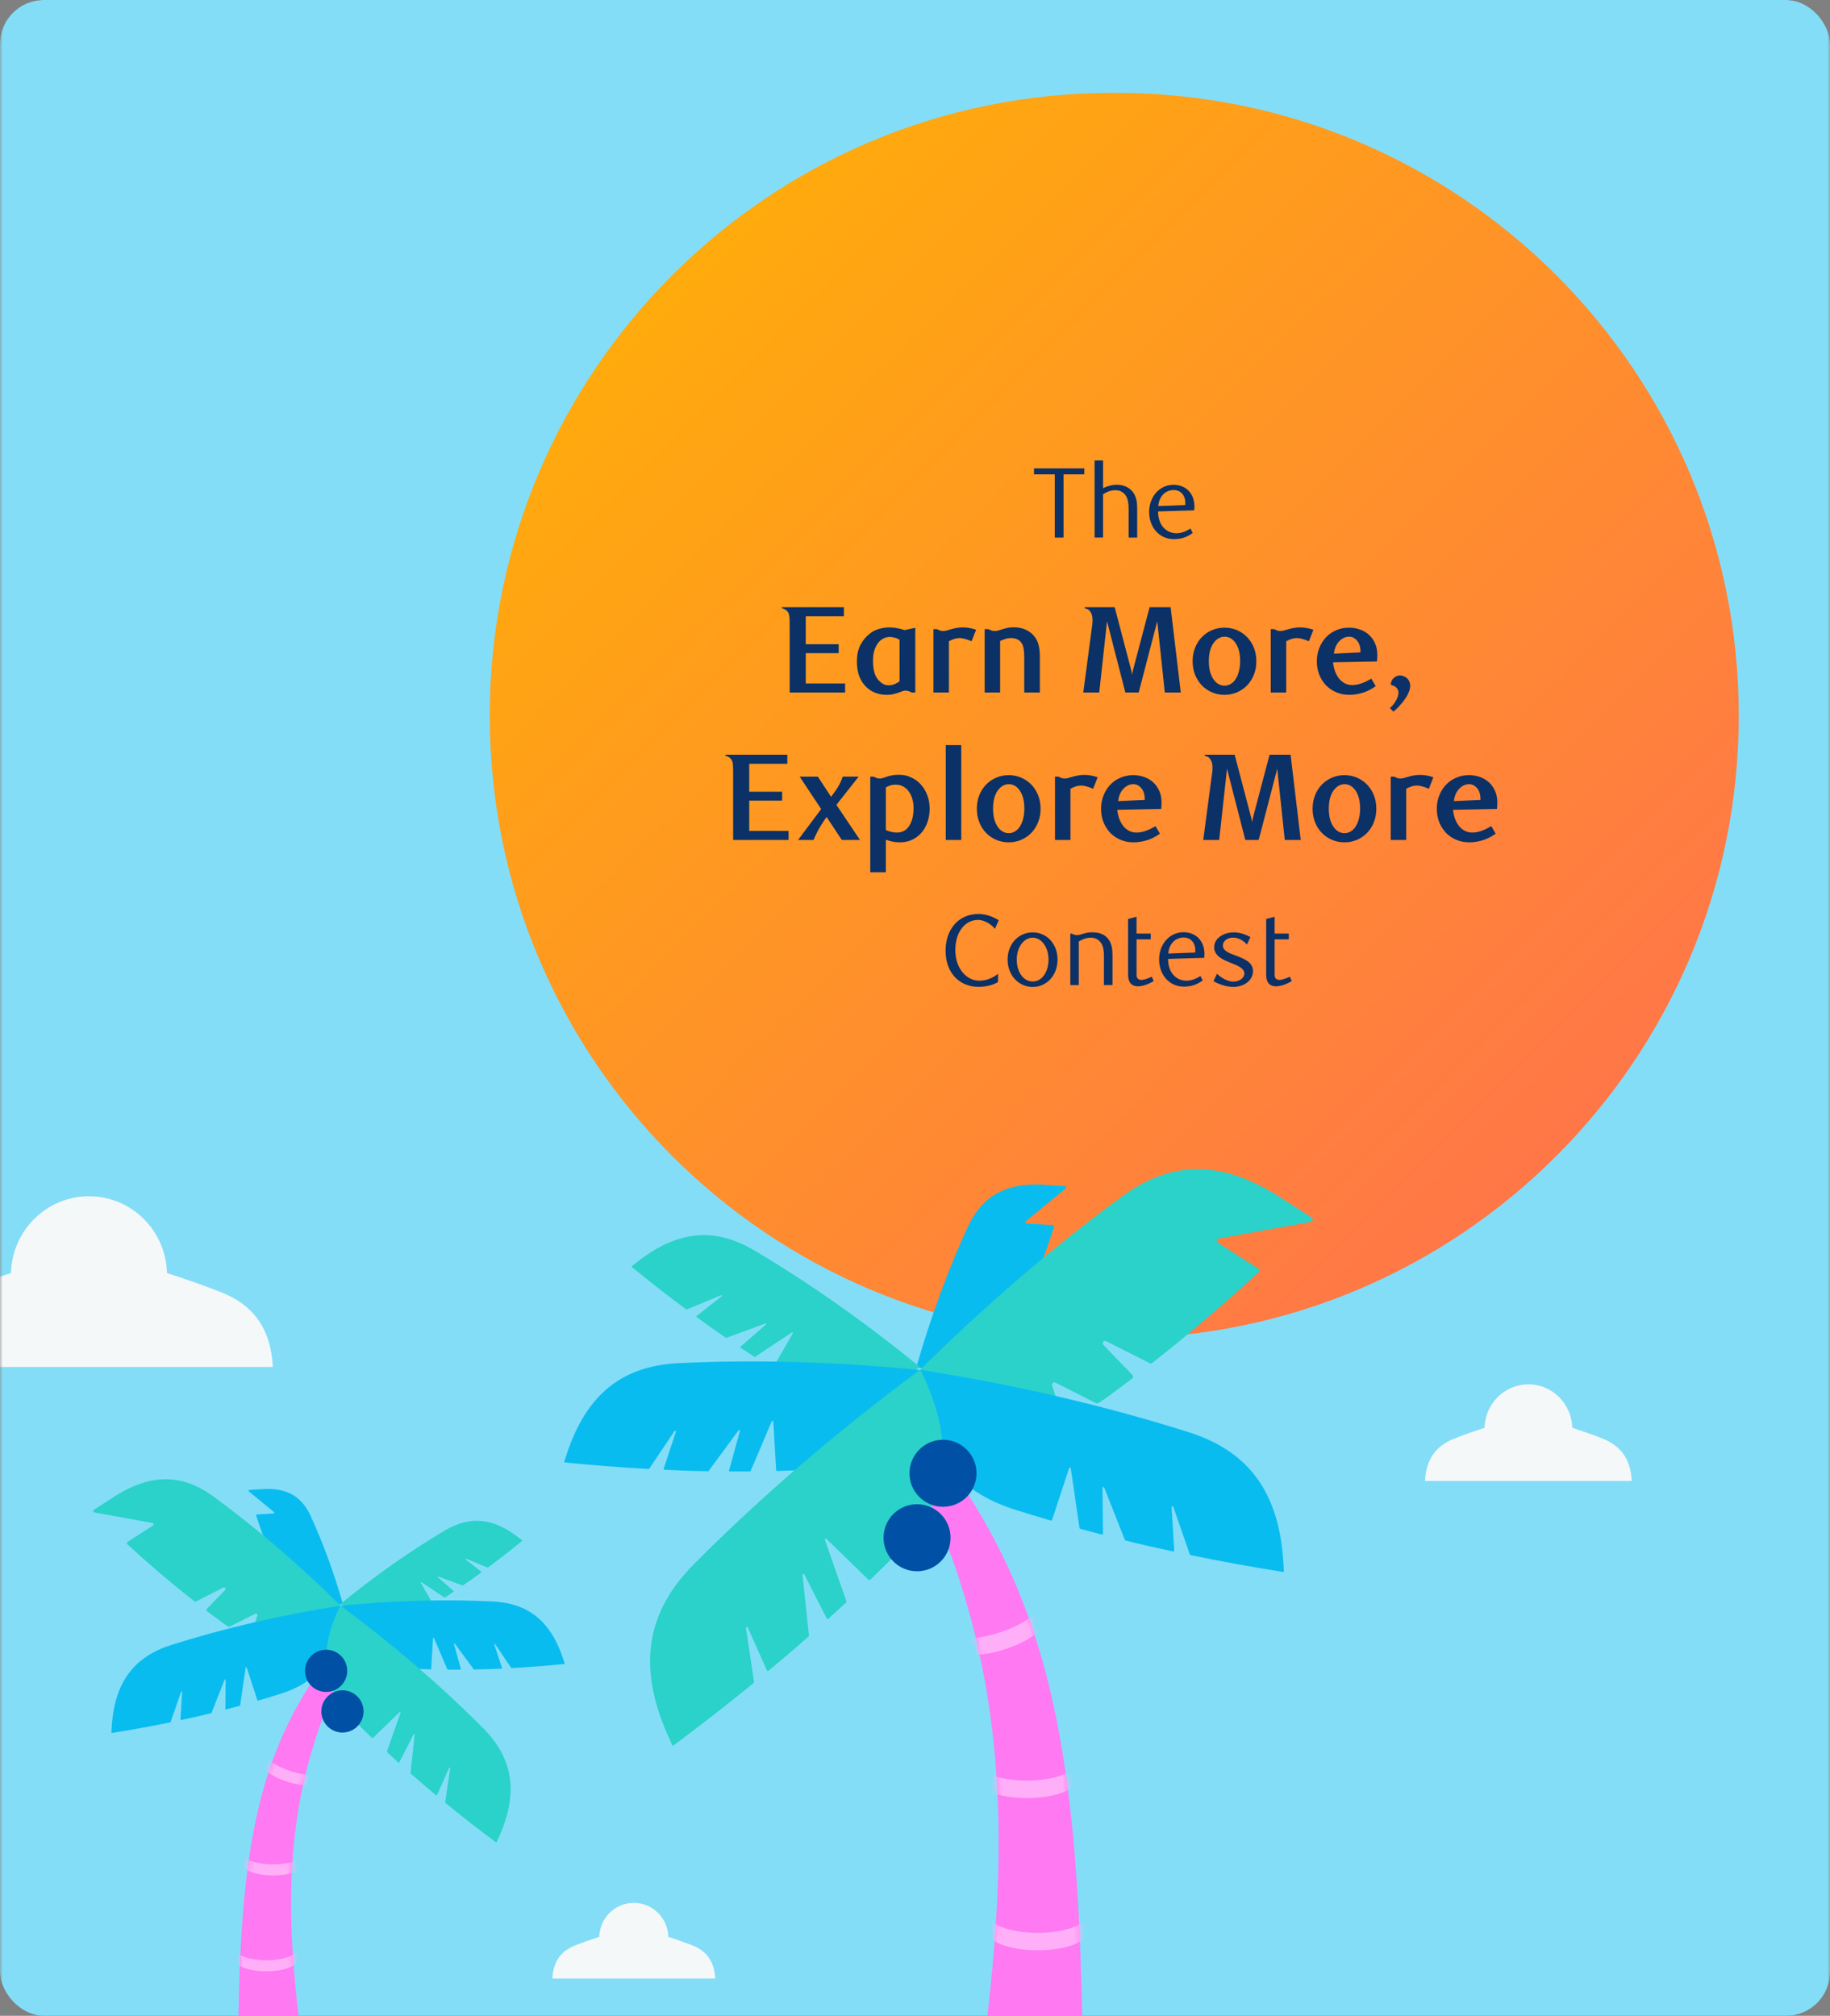 <svg width="335" height="369" viewBox="0 0 335 369" fill="none" xmlns="http://www.w3.org/2000/svg">
<rect x="0" y="0" width="335" height="369" fill="#808080" stroke="none"/>
<g clip-path="url(#clip0_4072_3633)">
<mask id="mask0_4072_3633" style="mask-type:luminance" maskUnits="userSpaceOnUse" x="0" y="-162" width="335" height="535">
<path d="M335 -161.179H0V372.522H335V-161.179Z" fill="white"/>
</mask>
<g mask="url(#mask0_4072_3633)">
<path d="M335 -161.179H0V372.522H335V-161.179Z" fill="#84DDF7"/>
<path d="M204.297 17H203.653C140.692 17 89.653 68.04 89.653 131C89.653 193.96 140.692 245 203.653 245H204.297C267.257 245 318.297 193.96 318.297 131C318.297 68.04 267.257 17 204.297 17Z" fill="url(#paint0_linear_4072_3633)"/>
<path d="M154.705 126.763H144.559V114.284C144.559 113.77 144.544 113.318 144.514 112.925C144.484 112.517 144.363 112.185 144.152 111.928C144.031 111.777 143.872 111.649 143.676 111.543C143.495 111.438 143.321 111.377 143.155 111.362V111.158H154.479V112.812H147.503V117.93H153.528V119.561H147.503V125.109H154.705V126.763ZM167.551 126.763H166.894C166.683 126.642 166.487 126.559 166.305 126.514C166.139 126.453 165.958 126.423 165.762 126.423C165.596 126.423 165.422 126.453 165.241 126.514C165.075 126.574 164.886 126.642 164.675 126.717C164.373 126.838 164.033 126.944 163.656 127.034C163.278 127.14 162.855 127.193 162.387 127.193C161.3 127.193 160.342 126.951 159.511 126.468C158.696 125.97 158.069 125.313 157.631 124.498C157.36 124.015 157.163 123.486 157.043 122.913C156.922 122.324 156.861 121.727 156.861 121.123C156.861 119.9 157.08 118.874 157.518 118.043C157.956 117.213 158.537 116.518 159.262 115.96C159.76 115.567 160.319 115.288 160.938 115.122C161.557 114.941 162.184 114.85 162.818 114.85C163.331 114.85 163.837 114.903 164.335 115.009C164.848 115.114 165.264 115.227 165.581 115.348L167.551 114.918V126.763ZM164.675 117.115C164.403 116.934 164.101 116.805 163.769 116.73C163.452 116.639 163.157 116.594 162.886 116.594C162.493 116.594 162.108 116.684 161.731 116.866C161.368 117.047 161.044 117.319 160.757 117.681C160.47 118.043 160.236 118.504 160.055 119.062C159.889 119.606 159.806 120.248 159.806 120.988C159.806 121.878 159.911 122.648 160.123 123.298C160.349 123.932 160.681 124.43 161.119 124.792C161.315 124.989 161.542 125.147 161.799 125.268C162.07 125.389 162.372 125.449 162.704 125.449C163.082 125.449 163.459 125.366 163.837 125.2C164.229 125.034 164.509 124.868 164.675 124.702V117.115ZM177.851 117.387C177.413 117.19 177.013 117.047 176.651 116.956C176.304 116.851 175.979 116.798 175.677 116.798C175.36 116.798 175.05 116.843 174.748 116.934C174.446 117.024 174.099 117.175 173.707 117.387V126.763H170.876V115.167H171.532C171.744 115.288 171.94 115.378 172.121 115.439C172.302 115.484 172.476 115.507 172.642 115.507C172.838 115.507 173.027 115.484 173.208 115.439C173.39 115.394 173.601 115.333 173.843 115.258C174.235 115.137 174.628 115.039 175.02 114.963C175.413 114.888 175.82 114.85 176.243 114.85C176.59 114.85 176.96 114.88 177.353 114.941C177.761 115.001 178.206 115.114 178.689 115.28L177.851 117.387ZM187.5 126.763V120.263C187.5 119.689 187.463 119.198 187.387 118.791C187.327 118.368 187.214 118.028 187.048 117.772C186.836 117.424 186.557 117.175 186.21 117.024C185.877 116.873 185.515 116.798 185.122 116.798C184.715 116.798 184.337 116.858 183.99 116.979C183.643 117.1 183.341 117.22 183.084 117.341V126.763H180.253V115.167H180.91C181.167 115.288 181.378 115.378 181.544 115.439C181.71 115.484 181.869 115.507 182.02 115.507C182.231 115.507 182.427 115.492 182.609 115.462C182.79 115.416 182.986 115.356 183.197 115.28C183.499 115.175 183.832 115.076 184.194 114.986C184.556 114.88 185.024 114.827 185.598 114.827C186.474 114.827 187.251 115.001 187.931 115.348C188.625 115.696 189.176 116.186 189.584 116.82C189.871 117.258 190.067 117.749 190.173 118.292C190.294 118.836 190.354 119.425 190.354 120.059V126.763H187.5ZM216.151 126.763H213.229L211.848 113.718L208.451 126.763H206.005L202.653 113.718L201.226 126.763H198.305L199.958 114.284C200.018 113.77 200.018 113.318 199.958 112.925C199.898 112.517 199.762 112.185 199.55 111.928C199.475 111.777 199.339 111.649 199.143 111.543C198.961 111.438 198.773 111.377 198.576 111.362V111.158H204.057L207.069 122.641C207.115 122.792 207.152 122.95 207.183 123.116C207.228 123.283 207.25 123.426 207.25 123.547C207.266 123.426 207.288 123.29 207.318 123.139C207.349 122.973 207.379 122.814 207.409 122.663L210.444 111.158H214.294L216.151 126.763ZM229.986 121.033C229.986 121.939 229.835 122.769 229.533 123.524C229.231 124.279 228.815 124.928 228.287 125.472C227.759 126.015 227.14 126.438 226.43 126.74C225.72 127.042 224.965 127.193 224.165 127.193C223.35 127.193 222.587 127.042 221.878 126.74C221.168 126.438 220.549 126.015 220.021 125.472C219.492 124.928 219.077 124.279 218.775 123.524C218.473 122.769 218.322 121.939 218.322 121.033C218.322 120.142 218.473 119.319 218.775 118.564C219.077 117.809 219.492 117.16 220.021 116.617C220.549 116.073 221.168 115.65 221.878 115.348C222.587 115.046 223.35 114.895 224.165 114.895C224.965 114.895 225.72 115.046 226.43 115.348C227.14 115.65 227.759 116.073 228.287 116.617C228.815 117.16 229.231 117.809 229.533 118.564C229.835 119.319 229.986 120.142 229.986 121.033ZM227.019 121.033C227.019 119.644 226.747 118.549 226.203 117.749C225.675 116.949 224.996 116.549 224.165 116.549C223.757 116.549 223.38 116.654 223.033 116.866C222.685 117.077 222.376 117.379 222.104 117.772C221.848 118.149 221.644 118.617 221.493 119.176C221.357 119.719 221.289 120.338 221.289 121.033C221.289 121.712 221.357 122.331 221.493 122.89C221.644 123.433 221.848 123.902 222.104 124.294C222.361 124.687 222.663 124.989 223.01 125.2C223.372 125.411 223.757 125.517 224.165 125.517C224.573 125.517 224.95 125.411 225.298 125.2C225.66 124.989 225.962 124.687 226.203 124.294C226.46 123.902 226.656 123.433 226.792 122.89C226.943 122.331 227.019 121.712 227.019 121.033ZM239.601 117.387C239.164 117.19 238.763 117.047 238.401 116.956C238.054 116.851 237.729 116.798 237.427 116.798C237.11 116.798 236.801 116.843 236.499 116.934C236.197 117.024 235.849 117.175 235.457 117.387V126.763H232.626V115.167H233.283C233.494 115.288 233.69 115.378 233.872 115.439C234.053 115.484 234.226 115.507 234.392 115.507C234.589 115.507 234.778 115.484 234.959 115.439C235.14 115.394 235.351 115.333 235.593 115.258C235.985 115.137 236.378 115.039 236.77 114.963C237.163 114.888 237.571 114.85 237.993 114.85C238.341 114.85 238.711 114.88 239.103 114.941C239.511 115.001 239.956 115.114 240.439 115.28L239.601 117.387ZM251.84 125.608C250.949 126.227 250.111 126.642 249.326 126.853C248.541 127.08 247.763 127.193 246.993 127.193C246.132 127.193 245.332 127.034 244.592 126.717C243.868 126.4 243.241 125.97 242.713 125.426C242.199 124.868 241.792 124.219 241.49 123.479C241.203 122.724 241.059 121.916 241.059 121.055C241.059 120.18 241.21 119.364 241.512 118.61C241.814 117.855 242.222 117.205 242.735 116.662C243.264 116.103 243.883 115.673 244.592 115.371C245.317 115.054 246.102 114.895 246.948 114.895C247.627 114.895 248.276 115.001 248.895 115.212C249.529 115.424 250.081 115.741 250.549 116.164C251.032 116.586 251.417 117.115 251.704 117.749C251.991 118.368 252.134 119.093 252.134 119.923C252.134 120.044 252.126 120.218 252.111 120.444C252.111 120.655 252.096 120.867 252.066 121.078L244.026 121.237C244.086 121.856 244.215 122.422 244.411 122.935C244.607 123.433 244.856 123.871 245.158 124.249C245.46 124.611 245.815 124.898 246.223 125.109C246.631 125.306 247.068 125.404 247.536 125.404C248.08 125.404 248.631 125.306 249.19 125.109C249.763 124.913 250.375 124.619 251.024 124.226L251.84 125.608ZM249.054 119.425C249.069 118.489 248.865 117.779 248.442 117.296C248.035 116.798 247.552 116.549 246.993 116.549C246.298 116.549 245.687 116.828 245.158 117.387C244.63 117.93 244.305 118.685 244.185 119.651L249.054 119.425ZM254.443 129.616C254.911 129.209 255.289 128.733 255.576 128.189C255.862 127.661 256.006 127.201 256.006 126.808C256.006 126.461 255.893 126.166 255.666 125.925C255.44 125.668 255.115 125.494 254.692 125.404L254.602 125.177C254.662 124.709 254.858 124.339 255.19 124.068C255.523 123.781 255.9 123.637 256.323 123.637C256.519 123.637 256.723 123.683 256.934 123.773C257.161 123.849 257.365 123.969 257.546 124.136C257.727 124.287 257.87 124.483 257.976 124.724C258.097 124.966 258.157 125.238 258.157 125.54C258.157 125.932 258.059 126.34 257.863 126.763C257.682 127.201 257.44 127.623 257.138 128.031C256.851 128.454 256.527 128.854 256.164 129.231C255.802 129.624 255.44 129.971 255.077 130.273L254.443 129.616ZM144.355 153.763H134.209V141.284C134.209 140.77 134.193 140.318 134.163 139.925C134.133 139.517 134.012 139.185 133.801 138.928C133.68 138.777 133.522 138.649 133.325 138.543C133.144 138.438 132.97 138.377 132.804 138.362V138.158H144.128V139.812H137.153V144.93H143.177V146.561H137.153V152.109H144.355V153.763ZM153.111 147.331L157.437 153.763H154.108L151.322 149.55C151.035 149.943 150.763 150.343 150.507 150.751C150.25 151.143 150.016 151.528 149.804 151.906C149.608 152.283 149.435 152.63 149.284 152.947C149.133 153.264 149.012 153.536 148.921 153.763H146.09L150.325 148.101L146.385 142.167H149.714L152.137 145.859C152.756 145.058 153.224 144.379 153.541 143.82C153.858 143.247 154.1 142.696 154.266 142.167H157.188L153.111 147.331ZM162.164 151.951C162.859 152.253 163.546 152.404 164.225 152.404C165.161 152.404 165.894 152.004 166.422 151.204C166.966 150.403 167.237 149.294 167.237 147.874C167.237 147.316 167.162 146.78 167.011 146.266C166.875 145.753 166.664 145.3 166.377 144.907C166.105 144.515 165.765 144.205 165.358 143.979C164.965 143.752 164.512 143.639 163.999 143.639C163.561 143.639 163.199 143.692 162.912 143.798C162.625 143.903 162.376 144.017 162.164 144.137V151.951ZM159.945 142.167C160.171 142.288 160.375 142.378 160.556 142.439C160.737 142.484 160.934 142.507 161.145 142.507C161.311 142.507 161.477 142.477 161.643 142.416C161.825 142.356 162.021 142.288 162.232 142.212C162.534 142.092 162.881 142.001 163.274 141.941C163.667 141.865 164.104 141.827 164.588 141.827C165.403 141.827 166.15 141.993 166.83 142.326C167.524 142.643 168.121 143.088 168.619 143.662C169.117 144.22 169.502 144.877 169.774 145.632C170.046 146.372 170.182 147.165 170.182 148.01C170.182 148.795 170.068 149.558 169.842 150.298C169.615 151.037 169.268 151.702 168.8 152.291C168.347 152.864 167.773 153.325 167.079 153.672C166.399 154.019 165.607 154.193 164.701 154.193C164.187 154.193 163.742 154.148 163.365 154.057C162.987 153.982 162.587 153.868 162.164 153.717V159.674H159.311V142.167H159.945ZM175.967 153.763H173.136V136.392H175.967V153.763ZM190.485 148.033C190.485 148.939 190.334 149.769 190.032 150.524C189.73 151.279 189.315 151.928 188.786 152.472C188.258 153.015 187.639 153.438 186.929 153.74C186.22 154.042 185.465 154.193 184.664 154.193C183.849 154.193 183.087 154.042 182.377 153.74C181.667 153.438 181.048 153.015 180.52 152.472C179.991 151.928 179.576 151.279 179.274 150.524C178.972 149.769 178.821 148.939 178.821 148.033C178.821 147.142 178.972 146.319 179.274 145.564C179.576 144.809 179.991 144.16 180.52 143.617C181.048 143.073 181.667 142.65 182.377 142.348C183.087 142.046 183.849 141.895 184.664 141.895C185.465 141.895 186.22 142.046 186.929 142.348C187.639 142.65 188.258 143.073 188.786 143.617C189.315 144.16 189.73 144.809 190.032 145.564C190.334 146.319 190.485 147.142 190.485 148.033ZM187.518 148.033C187.518 146.644 187.246 145.549 186.703 144.749C186.174 143.949 185.495 143.549 184.664 143.549C184.257 143.549 183.879 143.654 183.532 143.866C183.185 144.077 182.875 144.379 182.603 144.772C182.347 145.149 182.143 145.617 181.992 146.176C181.856 146.719 181.788 147.338 181.788 148.033C181.788 148.712 181.856 149.331 181.992 149.89C182.143 150.433 182.347 150.902 182.603 151.294C182.86 151.687 183.162 151.989 183.509 152.2C183.872 152.411 184.257 152.517 184.664 152.517C185.072 152.517 185.45 152.411 185.797 152.2C186.159 151.989 186.461 151.687 186.703 151.294C186.959 150.902 187.156 150.433 187.292 149.89C187.443 149.331 187.518 148.712 187.518 148.033ZM200.101 144.387C199.663 144.19 199.263 144.047 198.9 143.956C198.553 143.851 198.229 143.798 197.927 143.798C197.609 143.798 197.3 143.843 196.998 143.934C196.696 144.024 196.349 144.175 195.956 144.387V153.763H193.125V142.167H193.782C193.993 142.288 194.19 142.378 194.371 142.439C194.552 142.484 194.726 142.507 194.892 142.507C195.088 142.507 195.277 142.484 195.458 142.439C195.639 142.394 195.851 142.333 196.092 142.258C196.485 142.137 196.877 142.039 197.27 141.963C197.662 141.888 198.07 141.85 198.493 141.85C198.84 141.85 199.21 141.88 199.602 141.941C200.01 142.001 200.456 142.114 200.939 142.28L200.101 144.387ZM212.339 152.608C211.448 153.227 210.61 153.642 209.825 153.853C209.04 154.08 208.262 154.193 207.492 154.193C206.632 154.193 205.831 154.034 205.092 153.717C204.367 153.4 203.74 152.97 203.212 152.426C202.698 151.868 202.291 151.219 201.989 150.479C201.702 149.724 201.558 148.916 201.558 148.055C201.558 147.18 201.709 146.364 202.011 145.61C202.313 144.855 202.721 144.205 203.234 143.662C203.763 143.103 204.382 142.673 205.092 142.371C205.816 142.054 206.601 141.895 207.447 141.895C208.126 141.895 208.776 142.001 209.395 142.212C210.029 142.424 210.58 142.741 211.048 143.164C211.531 143.586 211.916 144.115 212.203 144.749C212.49 145.368 212.633 146.093 212.633 146.923C212.633 147.044 212.626 147.218 212.611 147.444C212.611 147.655 212.595 147.867 212.565 148.078L204.525 148.237C204.586 148.856 204.714 149.422 204.91 149.935C205.107 150.433 205.356 150.871 205.658 151.249C205.96 151.611 206.315 151.898 206.722 152.109C207.13 152.306 207.568 152.404 208.036 152.404C208.579 152.404 209.13 152.306 209.689 152.109C210.263 151.913 210.874 151.619 211.523 151.226L212.339 152.608ZM209.553 146.425C209.568 145.489 209.364 144.779 208.942 144.296C208.534 143.798 208.051 143.549 207.492 143.549C206.798 143.549 206.186 143.828 205.658 144.387C205.129 144.93 204.805 145.685 204.684 146.651L209.553 146.425ZM238.113 153.763H235.192L233.81 140.718L230.413 153.763H227.967L224.615 140.718L223.188 153.763H220.267L221.92 141.284C221.98 140.77 221.98 140.318 221.92 139.925C221.86 139.517 221.724 139.185 221.512 138.928C221.437 138.777 221.301 138.649 221.105 138.543C220.923 138.438 220.735 138.377 220.538 138.362V138.158H226.019L229.031 149.641C229.077 149.792 229.114 149.95 229.145 150.116C229.19 150.283 229.213 150.426 229.213 150.547C229.228 150.426 229.25 150.29 229.28 150.139C229.311 149.973 229.341 149.814 229.371 149.663L232.406 138.158H236.256L238.113 153.763ZM251.948 148.033C251.948 148.939 251.797 149.769 251.495 150.524C251.193 151.279 250.778 151.928 250.249 152.472C249.721 153.015 249.102 153.438 248.392 153.74C247.682 154.042 246.927 154.193 246.127 154.193C245.312 154.193 244.549 154.042 243.84 153.74C243.13 153.438 242.511 153.015 241.983 152.472C241.454 151.928 241.039 151.279 240.737 150.524C240.435 149.769 240.284 148.939 240.284 148.033C240.284 147.142 240.435 146.319 240.737 145.564C241.039 144.809 241.454 144.16 241.983 143.617C242.511 143.073 243.13 142.65 243.84 142.348C244.549 142.046 245.312 141.895 246.127 141.895C246.927 141.895 247.682 142.046 248.392 142.348C249.102 142.65 249.721 143.073 250.249 143.617C250.778 144.16 251.193 144.809 251.495 145.564C251.797 146.319 251.948 147.142 251.948 148.033ZM248.981 148.033C248.981 146.644 248.709 145.549 248.165 144.749C247.637 143.949 246.958 143.549 246.127 143.549C245.72 143.549 245.342 143.654 244.995 143.866C244.648 144.077 244.338 144.379 244.066 144.772C243.81 145.149 243.606 145.617 243.455 146.176C243.319 146.719 243.251 147.338 243.251 148.033C243.251 148.712 243.319 149.331 243.455 149.89C243.606 150.433 243.81 150.902 244.066 151.294C244.323 151.687 244.625 151.989 244.972 152.2C245.335 152.411 245.72 152.517 246.127 152.517C246.535 152.517 246.912 152.411 247.26 152.2C247.622 151.989 247.924 151.687 248.165 151.294C248.422 150.902 248.618 150.433 248.754 149.89C248.905 149.331 248.981 148.712 248.981 148.033ZM261.564 144.387C261.126 144.19 260.726 144.047 260.363 143.956C260.016 143.851 259.691 143.798 259.389 143.798C259.072 143.798 258.763 143.843 258.461 143.934C258.159 144.024 257.812 144.175 257.419 144.387V153.763H254.588V142.167H255.245C255.456 142.288 255.652 142.378 255.834 142.439C256.015 142.484 256.188 142.507 256.355 142.507C256.551 142.507 256.74 142.484 256.921 142.439C257.102 142.394 257.313 142.333 257.555 142.258C257.947 142.137 258.34 142.039 258.733 141.963C259.125 141.888 259.533 141.85 259.956 141.85C260.303 141.85 260.673 141.88 261.065 141.941C261.473 142.001 261.918 142.114 262.401 142.28L261.564 144.387ZM273.802 152.608C272.911 153.227 272.073 153.642 271.288 153.853C270.503 154.08 269.725 154.193 268.955 154.193C268.094 154.193 267.294 154.034 266.554 153.717C265.83 153.4 265.203 152.97 264.675 152.426C264.161 151.868 263.754 151.219 263.452 150.479C263.165 149.724 263.021 148.916 263.021 148.055C263.021 147.18 263.172 146.364 263.474 145.61C263.776 144.855 264.184 144.205 264.697 143.662C265.226 143.103 265.845 142.673 266.554 142.371C267.279 142.054 268.064 141.895 268.91 141.895C269.589 141.895 270.238 142.001 270.857 142.212C271.492 142.424 272.043 142.741 272.511 143.164C272.994 143.586 273.379 144.115 273.666 144.749C273.953 145.368 274.096 146.093 274.096 146.923C274.096 147.044 274.088 147.218 274.073 147.444C274.073 147.655 274.058 147.867 274.028 148.078L265.988 148.237C266.049 148.856 266.177 149.422 266.373 149.935C266.569 150.433 266.819 150.871 267.121 151.249C267.422 151.611 267.777 151.898 268.185 152.109C268.593 152.306 269.03 152.404 269.499 152.404C270.042 152.404 270.593 152.306 271.152 152.109C271.726 151.913 272.337 151.619 272.986 151.226L273.802 152.608ZM271.016 146.425C271.031 145.489 270.827 144.779 270.404 144.296C269.997 143.798 269.514 143.549 268.955 143.549C268.26 143.549 267.649 143.828 267.121 144.387C266.592 144.93 266.267 145.685 266.147 146.651L271.016 146.425Z" fill="#0B3166"/>
<path d="M198.493 86.832H194.688V98.405H193.086V86.832H189.28V85.731H198.493V86.832ZM208.171 98.405H206.604V93.141C206.604 92.111 206.461 91.353 206.146 90.823C205.724 90.108 205.009 89.736 204.201 89.736C203.314 89.736 202.577 90.051 201.919 90.487V98.398H200.374V84.286H201.919V89.364C202.541 89.071 203.407 88.735 204.437 88.735C205.817 88.735 206.919 89.321 207.548 90.301C207.985 91.002 208.171 91.882 208.171 92.912V98.391V98.405ZM218.621 93.42L211.997 93.62C211.997 96.088 213.435 97.611 215.366 97.611C216.21 97.611 217.097 97.296 217.92 96.746L218.349 97.554C217.169 98.434 216.046 98.691 214.873 98.691C212.24 98.691 210.359 96.538 210.359 93.727C210.359 90.916 212.276 88.742 214.83 88.742C216.854 88.742 218.656 90.101 218.656 92.754C218.656 92.94 218.642 93.234 218.621 93.42ZM216.968 92.461C216.983 92.311 216.983 92.182 216.983 92.053C216.983 90.523 215.989 89.7 214.887 89.7C213.363 89.7 212.183 90.823 212.033 92.64L216.968 92.454V92.461Z" fill="#0B3166"/>
<path d="M182.827 168.45L182.133 170.03C181.633 169.351 180.31 168.392 179.058 168.392C176.683 168.392 174.881 170.581 174.881 173.893C174.881 177.369 176.984 179.522 179.28 179.522C180.403 179.522 181.669 179.114 182.699 178.256V179.765C181.84 180.294 180.553 180.645 179.115 180.645C175.746 180.645 173.1 178.213 173.1 174.022C173.1 170.195 175.396 167.305 179.137 167.305C180.438 167.305 181.762 167.784 182.827 168.45ZM193.592 175.66C193.592 178.585 191.568 180.666 189.05 180.666C186.532 180.666 184.451 178.585 184.451 175.66C184.451 172.734 186.497 170.674 189.05 170.674C191.604 170.674 193.592 172.756 193.592 175.66ZM191.94 175.66C191.94 173.399 190.688 171.647 189.05 171.647C187.412 171.647 186.125 173.392 186.125 175.66C186.125 177.927 187.341 179.672 189.05 179.672C190.76 179.672 191.94 177.891 191.94 175.66ZM203.656 180.316H202.09V175.052C202.09 174.022 201.961 173.271 201.632 172.734C201.224 172.019 200.495 171.647 199.701 171.647C198.799 171.647 198.098 171.962 197.476 172.348V180.316H195.931V170.896H196.167C196.589 171.096 196.832 171.175 197.126 171.175C197.92 171.175 198.578 170.66 199.922 170.66C201.374 170.66 202.383 171.139 202.991 172.04C203.492 172.791 203.656 173.678 203.656 174.78V180.316ZM211.202 179.579C210.451 180.058 209.249 180.552 208.298 180.552C207.783 180.552 207.282 180.387 206.953 180.001C206.674 179.672 206.51 179.136 206.51 178.421V168.228L208.055 167.82V170.896H210.651V171.947H208.055V178.421C208.055 179.121 208.405 179.379 208.956 179.379C209.507 179.379 210.451 178.971 210.837 178.792L211.202 179.586V179.579ZM220.451 175.331L213.827 175.531C213.827 177.998 215.265 179.522 217.196 179.522C218.04 179.522 218.92 179.207 219.75 178.657L220.172 179.465C218.999 180.345 217.876 180.602 216.695 180.602C214.063 180.602 212.189 178.449 212.189 175.631C212.189 172.813 214.106 170.645 216.66 170.645C218.684 170.645 220.486 172.005 220.486 174.658C220.486 174.844 220.472 175.137 220.451 175.323V175.331ZM218.791 174.372C218.813 174.222 218.813 174.093 218.813 173.964C218.813 172.434 217.818 171.611 216.717 171.611C215.186 171.611 214.013 172.734 213.863 174.551L218.791 174.365V174.372ZM228.912 171.54L228.269 172.899C227.639 172.219 226.774 171.633 225.729 171.633C224.685 171.633 223.855 172.255 223.855 173.085C223.855 174.043 224.993 174.479 226.244 174.923C227.718 175.509 229.37 176.103 229.37 177.734C229.37 179.572 227.603 180.659 225.765 180.659C224.499 180.659 223.04 180.144 222.139 179.594L222.782 178.249C223.462 178.907 224.628 179.687 225.765 179.687C226.902 179.687 227.789 179.021 227.789 178.213C227.789 177.219 226.573 176.761 225.286 176.246C223.834 175.674 222.267 174.959 222.267 173.414C222.267 171.704 224.034 170.674 225.858 170.674C227.017 170.674 228.104 171.096 228.912 171.54ZM236.48 179.579C235.722 180.058 234.527 180.552 233.576 180.552C233.061 180.552 232.56 180.387 232.231 180.001C231.952 179.672 231.788 179.136 231.788 178.421V168.228L233.333 167.82V170.896H235.929V171.947H233.333V178.421C233.333 179.121 233.683 179.379 234.234 179.379C234.785 179.379 235.722 178.971 236.108 178.792L236.48 179.586V179.579Z" fill="#0B3166"/>
<path d="M167.788 250.07C167.748 250.222 167.85 250.371 168.005 250.38L171.886 250.616C176.656 250.908 180.171 249.807 182.727 247.368C182.826 247.272 182.826 247.111 182.727 247.018L180.289 244.763C180.127 244.617 180.23 244.353 180.441 244.344L185.041 244.158C185.127 244.158 185.199 244.108 185.242 244.034C185.45 243.652 185.652 243.252 185.841 242.834C186.241 241.965 186.632 241.087 187.02 240.2C187.079 240.067 187.007 239.915 186.871 239.871L182.817 238.649C182.556 238.572 182.609 238.19 182.876 238.175L187.82 237.976C187.916 237.976 187.997 237.917 188.034 237.83C189.827 233.544 191.474 229.111 192.966 224.576C193.015 224.424 192.91 224.269 192.752 224.26L187.938 223.965C187.721 223.953 187.631 223.68 187.801 223.537L195.097 217.541C195.134 217.51 195.162 217.47 195.174 217.423C195.218 217.274 195.112 217.129 194.957 217.116L191.077 216.877C183.964 216.443 179.659 219.108 177.125 224.66C173.477 232.635 170.356 241.196 167.797 250.079L167.788 250.07Z" fill="#09BCEF"/>
<path d="M168.25 250.12C168.312 250.173 168.312 250.262 168.25 250.309L167.304 251.053C159.742 257.018 152.911 257.372 145.818 253.16C144.384 252.31 142.955 251.441 141.528 250.548C141.472 250.517 141.453 250.445 141.487 250.39L145.138 244.062C145.203 243.953 145.076 243.835 144.971 243.904L138.224 248.37C138.184 248.398 138.134 248.398 138.094 248.37C137.25 247.824 136.416 247.272 135.578 246.714C135.513 246.667 135.504 246.577 135.563 246.522L140.181 242.483C140.281 242.396 140.181 242.238 140.064 242.285L132.985 244.893C132.948 244.909 132.908 244.902 132.877 244.881C130.668 243.386 129.672 242.66 127.523 241.09C127.458 241.047 127.455 240.951 127.523 240.901L132.098 237.294C132.207 237.207 132.107 237.039 131.98 237.089L125.73 239.701C125.69 239.719 125.646 239.71 125.612 239.685C122.262 237.207 118.952 234.623 115.68 231.952C115.621 231.903 115.621 231.813 115.68 231.766L116.626 231.022C124.191 225.057 131.019 224.703 138.116 228.916C148.377 235.001 158.507 242.16 168.25 250.117V250.12Z" fill="#2AD2C9"/>
<path d="M180.016 375.128C184.846 337.021 185.292 303.28 165.754 265.8L170.239 263.75C192.997 292.82 197.554 322.325 198.202 375.646C198.202 378.034 194.136 379.967 189.098 379.967C184.061 379.967 179.948 378.019 179.957 375.618C179.957 375.453 179.979 375.289 180.019 375.131H180.016V375.128Z" fill="#FF79F2"/>
<path d="M168.192 250.992C167.993 251.187 168.027 251.519 168.266 251.668L174.185 255.461C181.462 260.13 187.972 261.476 194.157 259.882C194.402 259.82 194.545 259.565 194.468 259.323L192.6 253.616C192.482 253.247 192.864 252.915 193.211 253.092L200.634 256.848C200.771 256.916 200.935 256.913 201.062 256.829C201.735 256.414 202.405 255.958 203.069 255.468C204.465 254.444 205.858 253.405 207.244 252.347C207.452 252.186 207.477 251.882 207.294 251.696L201.977 246.19C201.636 245.836 202.049 245.278 202.486 245.498L210.47 249.54C210.619 249.618 210.802 249.599 210.932 249.493C217.539 244.304 224.038 238.758 230.396 232.908C230.607 232.719 230.579 232.377 230.337 232.222L222.995 227.514C222.663 227.3 222.766 226.791 223.157 226.717L239.953 223.674C240.04 223.661 240.124 223.615 240.183 223.556H240.186C240.387 223.357 240.35 223.025 240.114 222.873L234.196 219.08C223.352 212.125 214.208 212.538 205.312 219.08C192.523 228.451 180.059 239.22 168.192 250.995V250.992Z" fill="#2AD2C9"/>
<path d="M169.157 250.867C169.25 250.877 169.312 250.967 169.281 251.06L168.815 252.455C165.124 263.61 158.409 268.563 148.356 269.041C146.327 269.14 144.289 269.212 142.239 269.267C142.161 269.267 142.093 269.209 142.087 269.131L141.556 260.229C141.547 260.074 141.336 260.036 141.277 260.179L137.412 269.258C137.387 269.314 137.338 269.345 137.279 269.345C136.057 269.354 134.832 269.357 133.603 269.348C133.51 269.348 133.442 269.258 133.464 269.168L135.446 261.953C135.486 261.798 135.281 261.699 135.191 261.829L129.738 269.249C129.71 269.286 129.664 269.308 129.62 269.308C126.367 269.267 124.871 269.199 121.624 269.05C121.528 269.05 121.459 268.948 121.49 268.858L123.724 262.108C123.78 261.947 123.559 261.839 123.466 261.981L118.857 268.839C118.829 268.88 118.779 268.908 118.73 268.905C113.652 268.625 108.546 268.225 103.422 267.707C103.332 267.698 103.267 267.608 103.301 267.515L103.763 266.119C107.458 254.965 114.173 250.011 124.223 249.53C138.762 248.826 153.886 249.313 169.163 250.864H169.157V250.867Z" fill="#09BCEF"/>
<path d="M168.508 250.753C168.403 250.734 168.31 250.821 168.319 250.926L168.421 252.567C169.234 265.691 175.084 272.968 185.829 276.359C187.997 277.044 190.181 277.711 192.389 278.35C192.473 278.375 192.56 278.328 192.588 278.248L195.705 268.765C195.758 268.604 195.994 268.626 196.019 268.793L197.61 279.721C197.619 279.783 197.666 279.839 197.728 279.851C199.046 280.211 200.37 280.562 201.704 280.906C201.81 280.934 201.909 280.853 201.909 280.748L201.822 272.373C201.822 272.193 202.067 272.146 202.135 272.314L205.92 281.898C205.938 281.948 205.985 281.985 206.034 281.998C209.564 282.882 211.205 283.235 214.763 284.002C214.868 284.023 214.968 283.943 214.958 283.831L214.468 275.89C214.453 275.704 214.723 275.648 214.782 275.825L217.812 284.563C217.831 284.619 217.874 284.659 217.933 284.668C223.507 285.819 229.146 286.843 234.841 287.745C234.947 287.761 235.037 287.677 235.027 287.572L234.928 285.928C234.115 272.807 228.265 265.527 217.521 262.14C201.987 257.226 185.482 253.436 168.514 250.753H168.508Z" fill="#09BCEF"/>
<path d="M168.325 250.799C168.415 250.731 168.542 250.765 168.589 250.867L169.318 252.496C175.115 265.483 173.155 275.391 164.553 284.017C162.819 285.76 161.061 287.494 159.268 289.213C159.199 289.278 159.091 289.278 159.023 289.213L151.284 281.691C151.153 281.563 150.936 281.7 150.998 281.87L154.95 293.143C154.975 293.211 154.956 293.285 154.906 293.329C153.824 294.334 152.726 295.336 151.625 296.331C151.541 296.409 151.404 296.387 151.352 296.282L147.242 288.214C147.155 288.04 146.891 288.118 146.91 288.313L148.086 299.393C148.092 299.449 148.07 299.508 148.027 299.545C145.089 302.16 143.693 303.323 140.669 305.838C140.576 305.913 140.439 305.885 140.396 305.776L136.888 297.919C136.807 297.733 136.525 297.814 136.556 298.016L138.036 307.907C138.045 307.966 138.02 308.031 137.97 308.072C133.209 311.965 128.314 315.774 123.311 319.493C123.218 319.561 123.091 319.527 123.047 319.425L122.318 317.802C116.518 304.815 118.478 294.908 127.077 286.275C139.503 273.784 153.418 261.876 168.338 250.802H168.325V250.799Z" fill="#2AD2C9"/>
<path d="M167.876 287.628C164.485 287.628 161.74 284.879 161.74 281.489C161.74 278.099 164.485 275.354 167.876 275.354C171.266 275.354 174.011 278.102 174.011 281.489C174.011 284.876 171.263 287.628 167.876 287.628Z" fill="#0051A5"/>
<path d="M172.628 275.825C169.24 275.825 166.492 273.08 166.492 269.689C166.492 266.299 169.24 263.554 172.628 263.554C176.015 263.554 178.763 266.302 178.763 269.689C178.763 273.077 176.018 275.825 172.628 275.825Z" fill="#0051A5"/>
<mask id="mask1_4072_3633" style="mask-type:alpha" maskUnits="userSpaceOnUse" x="165" y="263" width="34" height="117">
<path d="M180.016 375.128C184.846 337.021 185.292 303.28 165.754 265.8L170.239 263.75C192.997 292.82 197.554 322.325 198.202 375.646C198.202 378.034 194.136 379.967 189.098 379.967C184.061 379.967 179.948 378.019 179.957 375.618C179.957 375.453 179.979 375.289 180.019 375.131H180.016V375.128Z" fill="#FF79F2"/>
</mask>
<g mask="url(#mask1_4072_3633)">
<path d="M180.751 350.319V353.523C180.751 355.453 184.876 357.013 189.973 357.013C195.069 357.013 199.191 355.453 199.191 353.523V350.319C199.191 352.245 195.063 353.812 189.973 353.812C184.883 353.812 180.751 352.245 180.751 350.319Z" fill="#FFAFF7"/>
<path d="M178.763 322.449V325.653C178.763 327.583 182.888 329.143 187.984 329.143C193.081 329.143 197.203 327.583 197.203 325.653V322.449C197.203 324.375 193.075 325.942 187.984 325.942C182.894 325.942 178.763 324.375 178.763 322.449Z" fill="#FFAFF7"/>
<path d="M173.359 298.425L174.392 301.465C175.013 303.289 179.423 303.444 184.244 301.806C189.067 300.172 192.479 297.364 191.856 295.537L190.823 292.498C191.44 294.328 188.034 297.135 183.214 298.766C178.391 300.404 173.98 300.249 173.359 298.422V298.425Z" fill="#FFAFF7"/>
</g>
<path d="M62.747 293.493C62.772 293.586 62.707 293.679 62.608 293.685L60.163 293.834C57.157 294.017 54.946 293.326 53.336 291.79C53.274 291.728 53.274 291.626 53.336 291.57L54.871 290.149C54.974 290.056 54.909 289.889 54.775 289.886L51.878 289.768C51.822 289.768 51.779 289.734 51.751 289.69C51.621 289.448 51.493 289.197 51.373 288.933C51.121 288.384 50.876 287.832 50.631 287.274C50.594 287.19 50.641 287.094 50.727 287.066L53.28 286.297C53.441 286.247 53.41 286.008 53.243 285.999L50.129 285.872C50.067 285.872 50.014 285.835 49.992 285.782C48.863 283.083 47.827 280.288 46.887 277.432C46.856 277.335 46.921 277.239 47.021 277.233L50.054 277.047C50.191 277.038 50.247 276.867 50.138 276.777L45.544 273.002C45.519 272.98 45.504 272.956 45.495 272.928C45.47 272.832 45.535 272.742 45.631 272.732L48.075 272.583C52.557 272.307 55.269 273.989 56.863 277.484C59.161 282.509 61.128 287.9 62.741 293.496H62.747V293.493Z" fill="#09BCEF"/>
<path d="M62.453 293.524C62.416 293.555 62.416 293.611 62.453 293.642L63.051 294.11C67.816 297.867 72.115 298.09 76.585 295.438C77.487 294.901 78.387 294.355 79.287 293.794C79.321 293.772 79.333 293.726 79.314 293.692L77.013 289.706C76.972 289.637 77.053 289.563 77.118 289.606L81.368 292.42C81.393 292.438 81.427 292.438 81.452 292.42C81.982 292.075 82.509 291.728 83.037 291.378C83.077 291.35 83.08 291.291 83.043 291.257L80.136 288.713C80.071 288.657 80.136 288.558 80.211 288.586L84.668 290.23C84.693 290.239 84.718 290.236 84.736 290.224C86.126 289.281 86.756 288.825 88.111 287.835C88.152 287.807 88.152 287.745 88.111 287.714L85.227 285.444C85.158 285.388 85.22 285.282 85.301 285.313L89.24 286.957C89.265 286.97 89.29 286.964 89.315 286.951C91.421 285.388 93.508 283.763 95.568 282.078C95.605 282.047 95.605 281.991 95.568 281.96L94.972 281.492C90.208 277.736 85.906 277.512 81.436 280.164C74.972 283.998 68.591 288.508 62.453 293.521V293.524Z" fill="#2AD2C9"/>
<path d="M55.045 372.265C52.002 348.263 51.72 327.009 64.028 303.4L61.202 302.107C46.865 320.42 43.996 339.003 43.59 372.59C43.59 374.095 46.149 375.314 49.322 375.314C52.495 375.314 55.088 374.089 55.082 372.575C55.082 372.472 55.067 372.367 55.042 372.268H55.045V372.265Z" fill="#FF79F2"/>
<path d="M62.49 294.07C62.617 294.194 62.596 294.402 62.447 294.498L58.718 296.886C54.134 299.827 50.033 300.674 46.137 299.672C45.982 299.632 45.892 299.47 45.942 299.318L47.117 295.723C47.192 295.491 46.95 295.283 46.733 295.394L42.055 297.761C41.972 297.805 41.866 297.802 41.789 297.749C41.364 297.485 40.942 297.2 40.523 296.89C39.645 296.244 38.767 295.593 37.893 294.923C37.762 294.824 37.747 294.631 37.862 294.514L41.212 291.049C41.426 290.825 41.165 290.472 40.889 290.611L35.861 293.158C35.768 293.205 35.653 293.195 35.569 293.127C31.41 289.858 27.315 286.365 23.308 282.68C23.177 282.562 23.193 282.345 23.345 282.249L27.97 279.283C28.181 279.147 28.116 278.828 27.87 278.781L17.287 276.864C17.234 276.855 17.182 276.827 17.144 276.79H17.141C17.017 276.662 17.039 276.455 17.188 276.362L20.916 273.97C27.747 269.59 33.507 269.851 39.112 273.967C47.164 279.87 55.015 286.657 62.49 294.07Z" fill="#2AD2C9"/>
<path d="M61.885 293.992C61.826 293.999 61.786 294.058 61.808 294.113L62.099 294.994C64.426 302.02 68.653 305.14 74.987 305.441C76.265 305.503 77.55 305.55 78.84 305.584C78.89 305.584 78.933 305.547 78.936 305.497L79.271 299.889C79.277 299.793 79.408 299.771 79.445 299.858L81.88 305.578C81.895 305.612 81.926 305.634 81.963 305.634C82.736 305.637 83.505 305.64 84.281 305.637C84.34 305.637 84.383 305.578 84.368 305.522L83.117 300.978C83.093 300.878 83.223 300.816 83.279 300.9L86.716 305.572C86.731 305.596 86.759 305.609 86.79 305.609C88.837 305.584 89.78 305.541 91.827 305.448C91.886 305.448 91.93 305.382 91.908 305.327L90.503 301.074C90.469 300.975 90.605 300.903 90.667 300.993L93.568 305.314C93.586 305.339 93.617 305.358 93.648 305.354C96.846 305.181 100.063 304.926 103.292 304.601C103.348 304.595 103.388 304.539 103.366 304.48L103.075 303.602C100.748 296.576 96.52 293.456 90.187 293.152C81.03 292.708 71.504 293.012 61.882 293.989H61.885V293.992Z" fill="#09BCEF"/>
<path d="M62.294 293.921C62.359 293.909 62.415 293.965 62.412 294.03L62.347 295.066C61.835 303.332 58.15 307.917 51.382 310.051C50.014 310.482 48.64 310.901 47.25 311.304C47.194 311.319 47.142 311.292 47.123 311.239L45.163 305.268C45.128 305.165 44.98 305.178 44.964 305.286L43.962 312.166C43.956 312.207 43.925 312.241 43.888 312.25C43.056 312.476 42.222 312.697 41.381 312.917C41.316 312.932 41.254 312.88 41.254 312.815L41.307 307.541C41.307 307.427 41.152 307.396 41.108 307.504L38.726 313.54C38.714 313.571 38.686 313.593 38.655 313.602C36.431 314.158 35.398 314.384 33.155 314.865C33.09 314.877 33.028 314.828 33.031 314.759L33.341 309.756C33.351 309.638 33.18 309.604 33.143 309.716L31.235 315.218C31.226 315.253 31.195 315.281 31.158 315.284C27.649 316.009 24.095 316.655 20.509 317.222C20.441 317.235 20.385 317.179 20.391 317.114L20.453 316.078C20.968 307.811 24.65 303.227 31.418 301.093C41.205 298 51.599 295.612 62.288 293.921H62.294Z" fill="#09BCEF"/>
<path d="M62.409 293.949C62.35 293.905 62.27 293.93 62.242 293.992L61.783 295.019C58.132 303.199 59.366 309.44 64.782 314.874C65.874 315.972 66.985 317.064 68.114 318.146C68.157 318.187 68.225 318.187 68.269 318.146L73.142 313.407C73.225 313.329 73.362 313.413 73.322 313.522L70.831 320.622C70.819 320.665 70.831 320.712 70.862 320.74C71.544 321.372 72.233 322.005 72.928 322.632C72.981 322.681 73.067 322.666 73.098 322.601L75.688 317.517C75.744 317.408 75.909 317.458 75.899 317.579L75.155 324.561C75.152 324.595 75.167 324.632 75.192 324.654C77.044 326.301 77.925 327.036 79.829 328.621C79.885 328.665 79.972 328.649 80 328.581L82.212 323.63C82.261 323.513 82.441 323.565 82.419 323.693L81.489 329.924C81.483 329.961 81.498 330.002 81.529 330.027C84.529 332.48 87.612 334.878 90.763 337.223C90.819 337.266 90.9 337.241 90.931 337.179L91.387 336.156C95.041 327.976 93.806 321.735 88.391 316.298C80.561 308.428 71.799 300.928 62.4 293.952H62.409V293.949Z" fill="#2AD2C9"/>
<path d="M62.691 317.148C64.825 317.148 66.556 315.417 66.556 313.283C66.556 311.149 64.825 309.418 62.691 309.418C60.557 309.418 58.826 311.149 58.826 313.283C58.826 315.417 60.557 317.148 62.691 317.148Z" fill="#0051A5"/>
<path d="M59.698 309.716C61.832 309.716 63.563 307.985 63.563 305.851C63.563 303.717 61.832 301.983 59.698 301.983C57.564 301.983 55.833 303.714 55.833 305.851C55.833 307.988 57.564 309.716 59.698 309.716Z" fill="#0051A5"/>
<mask id="mask2_4072_3633" style="mask-type:alpha" maskUnits="userSpaceOnUse" x="43" y="302" width="22" height="74">
<path d="M55.045 372.265C52.002 348.263 51.72 327.009 64.028 303.4L61.202 302.107C46.865 320.42 43.996 339.003 43.59 372.59C43.59 374.095 46.149 375.314 49.322 375.314C52.495 375.314 55.088 374.089 55.082 372.575C55.082 372.472 55.067 372.367 55.042 372.268H55.045V372.265Z" fill="#FF79F2"/>
</mask>
<g mask="url(#mask2_4072_3633)">
<path d="M54.579 356.637V358.657C54.579 359.873 51.98 360.856 48.773 360.856C45.565 360.856 42.963 359.873 42.963 358.657V356.637C42.963 357.853 45.565 358.837 48.773 358.837C51.98 358.837 54.579 357.853 54.579 356.637Z" fill="#FFAFF7"/>
<path d="M55.832 339.081V341.1C55.832 342.316 53.233 343.299 50.023 343.299C46.812 343.299 44.216 342.316 44.216 341.1V339.081C44.216 340.297 46.818 341.283 50.023 341.283C53.227 341.283 55.832 340.297 55.832 339.081Z" fill="#FFAFF7"/>
<path d="M59.236 323.95L58.584 325.864C58.196 327.012 55.417 327.111 52.38 326.078C49.341 325.051 47.194 323.283 47.585 322.129L48.236 320.215C47.846 321.369 49.992 323.137 53.029 324.164C56.066 325.197 58.845 325.098 59.236 323.947V323.95Z" fill="#FFAFF7"/>
</g>
<path d="M293.292 263.312C291.508 262.614 289.672 261.972 287.814 261.361C287.699 256.953 284.154 253.411 279.79 253.411C275.425 253.411 271.877 256.953 271.765 261.361C269.904 261.972 268.071 262.614 266.287 263.312C262.912 264.627 261.082 267.038 260.865 271.092H298.708C298.491 267.038 296.661 264.627 293.292 263.309V263.312Z" fill="#F5F8F9"/>
<path d="M126.658 356.076C125.253 355.53 123.807 355.028 122.343 354.55C122.253 351.101 119.458 348.328 116.021 348.328C112.585 348.328 109.793 351.101 109.703 354.55C108.239 355.028 106.793 355.53 105.388 356.076C102.733 357.106 101.291 358.992 101.12 362.165H130.923C130.752 358.992 129.31 357.106 126.658 356.073V356.076Z" fill="#F5F8F9"/>
<path d="M40.306 236.481C37.136 235.247 33.869 234.111 30.563 233.035C30.361 225.24 24.052 218.98 16.288 218.98C8.524 218.98 2.215 225.24 2.013 233.035C-1.29 234.111 -4.556 235.247 -7.726 236.481C-13.729 238.804 -16.985 243.063 -17.37 250.232H49.94C49.555 243.063 46.298 238.804 40.306 236.475V236.481Z" fill="#F5F8F9"/>
</g>
</g>
<defs>
<linearGradient id="paint0_linear_4072_3633" x1="89.975" y1="16.678" x2="317.975" y2="245.322" gradientUnits="userSpaceOnUse">
<stop stop-color="#FFB500"/>
<stop offset="1" stop-color="#FF6C54"/>
</linearGradient>
<clipPath id="clip0_4072_3633">
<rect width="335" height="369" rx="8" fill="white"/>
</clipPath>
</defs>
</svg>
